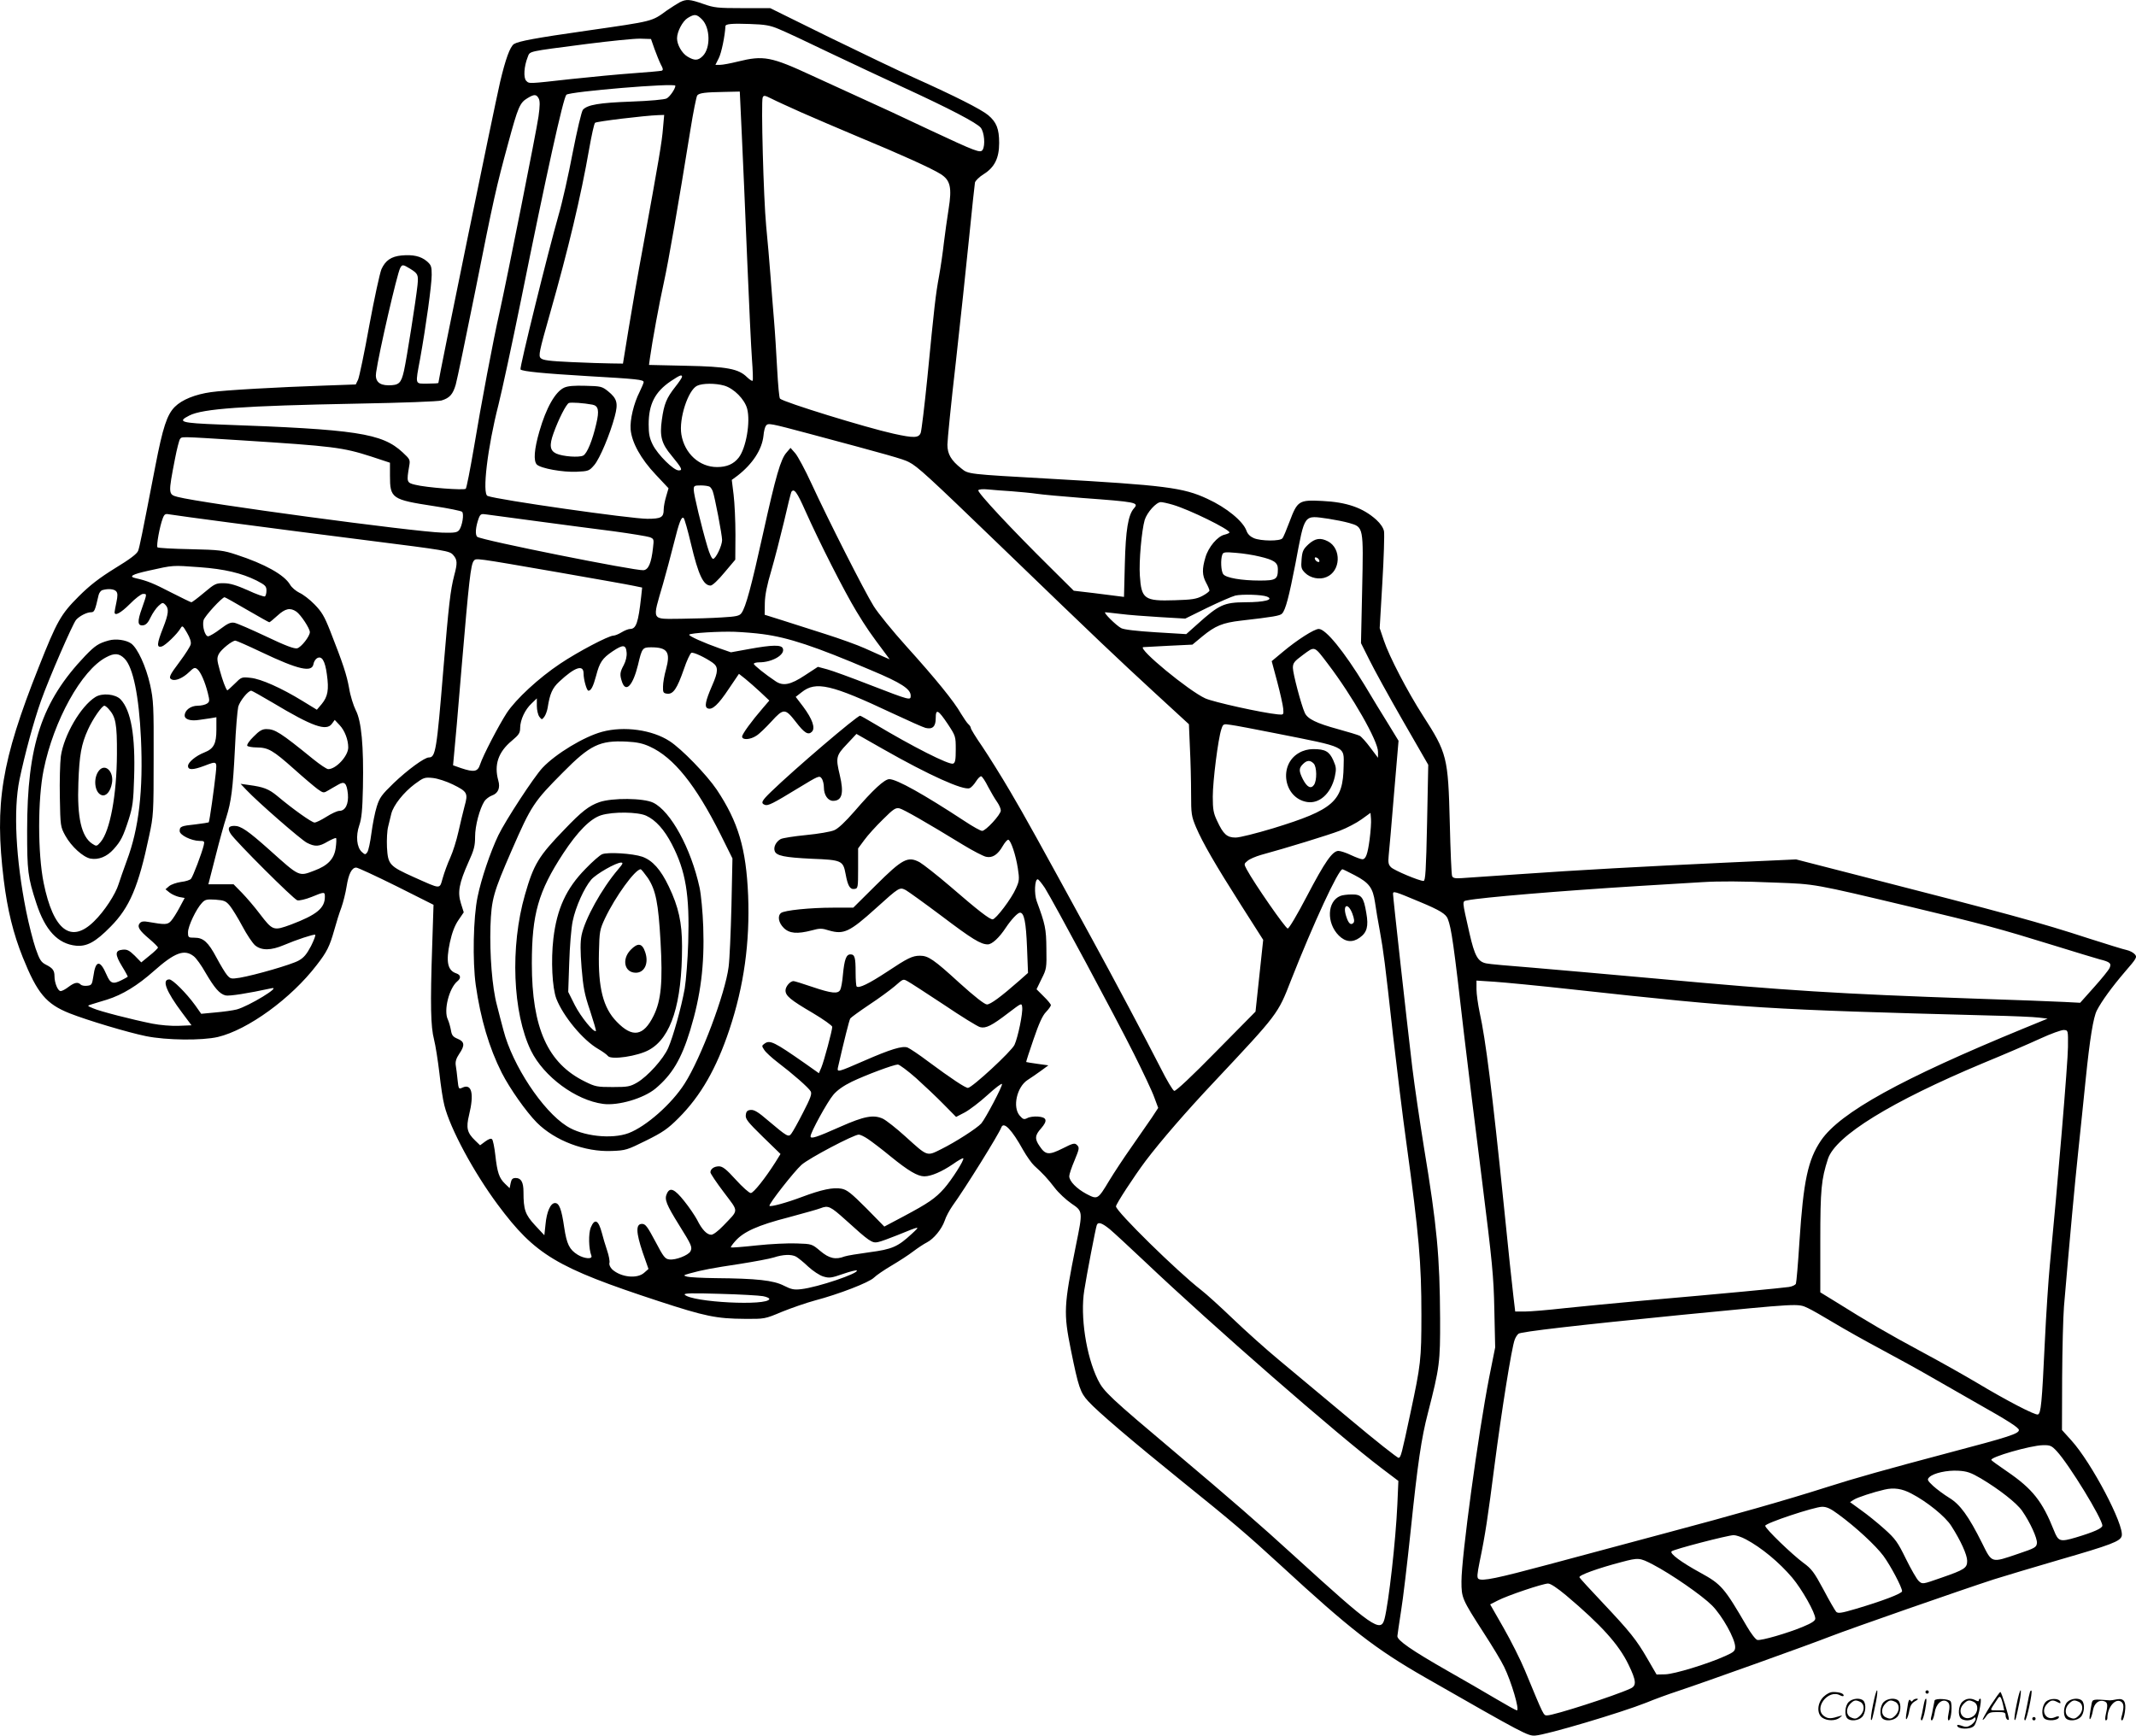 <?xml version="1.0" encoding="UTF-8"?>
<svg xmlns="http://www.w3.org/2000/svg" version="1.0" viewBox="0 0 1279.814 1040.048" preserveAspectRatio="xMidYMid meet">
  <g transform="translate(-0.343,1040.872) scale(0.1,-0.1)" fill="#000000" stroke="none">
    <path d="M4076 10395 c-16 -9 -51 -31 -77 -49 -92 -67 -76 -63 -479 -121 -309 -44 -409 -63 -437 -80 -24 -16 -51 -92 -83 -227 -38 -165 -370 -1784 -370 -1804 0 -2 -29 -4 -65 -4 -77 0 -74 -11 -44 151 35 195 69 441 69 501 0 50 -3 59 -30 82 -36 30 -82 40 -150 34 -63 -6 -97 -30 -121 -82 -10 -24 -43 -176 -73 -338 -29 -162 -60 -308 -67 -324 l-14 -29 -195 -7 c-266 -9 -591 -27 -672 -39 -94 -13 -174 -45 -217 -88 -47 -47 -72 -123 -117 -356 -81 -419 -94 -482 -103 -507 -7 -18 -49 -50 -138 -104 -95 -59 -151 -102 -218 -169 -107 -107 -130 -147 -240 -425 -224 -564 -265 -816 -209 -1275 22 -178 57 -321 114 -463 87 -216 140 -279 280 -335 106 -42 350 -115 458 -137 124 -25 335 -27 431 -5 180 43 439 231 592 431 61 78 78 113 105 209 12 44 31 105 43 136 11 31 25 87 31 125 12 76 31 114 58 114 9 0 117 -50 240 -111 l223 -112 -8 -246 c-12 -354 -9 -484 11 -561 9 -35 23 -125 32 -200 8 -74 21 -162 30 -195 35 -140 176 -401 320 -595 224 -301 351 -377 964 -578 278 -91 346 -105 515 -106 119 -1 121 -1 223 42 57 23 146 54 198 68 144 38 325 108 354 137 14 14 61 46 105 72 44 26 103 64 130 85 28 21 64 45 82 54 41 21 89 79 107 131 7 23 28 61 45 86 75 103 280 433 294 472 14 38 63 -13 131 -136 21 -37 51 -79 66 -93 51 -46 81 -78 123 -133 23 -30 68 -72 100 -94 69 -47 69 -45 27 -251 -73 -364 -75 -403 -30 -627 45 -222 56 -255 104 -307 56 -62 264 -239 561 -479 304 -245 384 -313 590 -502 420 -387 568 -502 866 -673 596 -341 617 -352 661 -349 67 4 514 137 665 197 48 20 133 51 188 69 157 52 788 278 915 328 121 47 783 278 980 342 63 20 238 72 388 116 315 91 370 112 378 144 16 65 -181 440 -302 573 l-56 62 1 313 c1 171 6 364 11 427 37 433 64 726 85 925 13 127 34 322 45 435 25 246 46 373 67 414 29 56 90 140 167 230 72 83 76 90 60 107 -9 10 -30 21 -48 25 -17 3 -119 35 -226 69 -294 96 -484 148 -1385 379 l-370 95 -415 -19 c-513 -24 -879 -44 -1250 -70 -157 -11 -308 -21 -337 -23 -40 -3 -54 0 -59 12 -4 9 -10 153 -14 321 -10 392 -16 416 -161 641 -92 143 -202 354 -234 450 l-25 74 16 273 c9 150 13 288 10 307 -4 21 -21 46 -46 69 -80 72 -177 106 -325 113 -139 7 -148 1 -195 -124 -18 -48 -37 -94 -43 -100 -13 -18 -129 -17 -171 1 -21 9 -37 24 -44 44 -20 57 -119 139 -235 192 -143 67 -254 81 -942 120 -496 28 -489 27 -532 62 -61 48 -83 86 -83 142 0 28 22 249 50 491 27 242 63 580 80 750 17 171 33 319 35 330 3 11 26 34 52 50 66 41 93 97 93 187 0 85 -16 125 -66 167 -44 36 -199 114 -439 222 -88 39 -319 150 -514 245 l-353 174 -164 0 c-150 0 -171 2 -236 25 -83 29 -102 30 -142 10z m134 -103 c49 -50 52 -171 4 -219 -28 -28 -49 -29 -92 -3 -33 20 -62 71 -62 109 0 40 33 103 64 122 41 25 53 24 86 -9z m459 -57 c35 -14 172 -78 304 -142 133 -63 330 -156 437 -205 285 -131 447 -216 470 -245 21 -27 28 -105 11 -132 -13 -21 -37 -12 -319 120 -141 67 -324 152 -407 189 -82 37 -215 98 -295 135 -246 114 -291 123 -445 85 -44 -11 -92 -20 -108 -20 l-27 0 20 40 c16 31 37 133 40 192 0 13 38 17 146 13 91 -3 121 -8 173 -30z m-744 -120 c12 -33 29 -75 38 -93 14 -25 15 -33 5 -37 -7 -2 -83 -9 -168 -15 -85 -6 -254 -22 -375 -35 -261 -29 -250 -29 -269 -10 -17 18 -13 86 9 141 15 38 -8 32 352 79 142 18 287 33 323 32 l64 -2 21 -60z m125 -220 c0 -18 -33 -66 -52 -76 -12 -7 -102 -15 -212 -19 -192 -7 -263 -19 -290 -49 -8 -9 -35 -123 -61 -256 -25 -132 -63 -301 -85 -376 -63 -220 -235 -917 -228 -924 12 -12 136 -24 403 -40 295 -17 335 -21 335 -36 0 -5 -11 -31 -24 -58 -35 -68 -59 -168 -54 -226 7 -78 61 -176 150 -270 l77 -82 -14 -48 c-8 -26 -15 -62 -15 -80 0 -46 -15 -55 -98 -55 -98 0 -899 114 -957 137 -34 12 0 293 65 546 21 84 82 366 135 627 153 758 253 1212 272 1231 19 19 653 72 653 54z m398 -292 c7 -142 21 -476 32 -743 11 -267 24 -539 29 -605 5 -66 7 -123 4 -127 -2 -5 -17 5 -33 20 -51 51 -119 64 -367 69 l-221 5 5 37 c14 102 58 341 84 457 27 122 86 461 159 914 17 107 36 200 41 207 13 15 48 19 164 21 l91 2 12 -257z m-1217 216 c8 -16 8 -43 -1 -108 -12 -86 -188 -969 -234 -1176 -37 -162 -110 -549 -154 -814 -22 -128 -43 -236 -48 -241 -11 -10 -237 7 -303 24 -51 12 -52 17 -36 111 7 39 5 42 -39 83 -124 115 -276 138 -1096 167 -234 9 -257 16 -182 54 80 41 324 58 1002 71 277 5 489 13 509 19 49 15 68 37 85 95 8 28 60 278 116 556 112 563 126 625 199 893 58 214 69 240 114 267 41 25 54 25 68 -1z m1574 -84 c72 -32 225 -97 341 -146 256 -106 439 -189 493 -223 59 -37 69 -81 48 -211 -9 -55 -21 -145 -28 -200 -6 -55 -19 -145 -29 -200 -21 -114 -28 -178 -70 -608 -17 -169 -35 -318 -40 -332 -12 -31 -41 -32 -163 -5 -163 36 -657 188 -680 210 -5 4 -12 83 -17 176 -5 93 -13 225 -19 294 -6 69 -15 188 -21 265 -6 77 -17 212 -26 300 -16 168 -31 742 -21 769 6 15 12 14 54 -7 27 -14 107 -50 178 -82z m-829 -93 c-6 -81 -25 -192 -119 -707 -31 -165 -70 -391 -88 -502 l-33 -203 -71 1 c-38 0 -146 4 -238 8 -131 6 -172 11 -184 24 -14 14 -9 39 55 264 110 387 186 704 236 992 14 79 29 148 35 154 8 8 296 43 380 46 l34 1 -7 -78z m-1516 -843 c48 -30 51 -36 45 -99 -10 -93 -65 -441 -81 -513 -17 -75 -30 -87 -93 -87 -57 0 -82 26 -74 77 17 120 126 592 144 625 12 23 16 23 59 -3z m1630 -648 c0 -5 -18 -32 -41 -61 -52 -66 -67 -102 -80 -197 -14 -98 -2 -143 58 -214 62 -76 69 -89 43 -89 -31 0 -125 94 -155 153 -20 40 -25 66 -25 123 0 121 38 195 133 259 54 36 67 41 67 26z m253 -53 c58 -17 122 -82 137 -138 21 -78 -6 -237 -51 -294 -30 -38 -71 -56 -129 -56 -106 0 -195 81 -214 195 -16 94 40 266 94 292 32 16 111 16 163 1z m512 -289 c467 -125 561 -151 594 -169 52 -26 119 -88 546 -500 610 -589 699 -672 921 -877 l211 -194 6 -142 c4 -78 7 -201 7 -273 0 -124 2 -136 30 -203 40 -93 113 -220 272 -470 l130 -204 -23 -215 -23 -215 -237 -240 c-141 -144 -241 -238 -250 -235 -8 2 -45 64 -82 138 -81 159 -288 549 -412 775 -320 586 -399 729 -488 880 -55 94 -131 215 -168 270 -38 55 -69 105 -69 112 0 6 -7 16 -15 23 -7 6 -27 35 -44 63 -40 71 -150 207 -327 403 -82 91 -170 199 -196 241 -55 88 -273 518 -373 735 -37 81 -81 162 -96 180 l-29 33 -24 -28 c-35 -39 -64 -139 -141 -487 -69 -312 -103 -440 -129 -475 -12 -17 -31 -21 -118 -26 -57 -4 -167 -7 -245 -8 -181 -1 -173 -18 -107 209 18 63 47 171 64 239 33 133 47 168 60 155 5 -5 25 -75 44 -156 44 -185 74 -248 117 -248 11 0 46 33 83 78 l65 77 1 150 c0 83 -5 190 -11 239 l-11 89 34 25 c90 70 147 156 156 240 2 26 9 53 15 60 13 17 22 15 262 -49z m-3402 -39 c548 -35 604 -42 775 -97 l112 -37 0 -77 c0 -137 10 -144 264 -183 87 -13 163 -29 168 -34 13 -13 1 -84 -17 -109 -12 -15 -26 -18 -101 -16 -170 5 -1441 176 -1586 214 -57 15 -57 18 -16 229 11 58 25 111 30 118 13 15 -10 16 371 -8z m2803 -278 c6 -4 14 -16 18 -27 12 -32 56 -262 56 -292 0 -34 -38 -113 -54 -113 -8 0 -22 32 -34 73 -36 121 -82 314 -82 341 0 24 3 26 43 26 23 0 47 -4 53 -8z m1809 -27 c50 -4 117 -10 150 -15 33 -5 155 -16 270 -25 326 -24 344 -27 313 -62 -35 -39 -50 -130 -55 -335 l-5 -196 -32 4 c-17 2 -85 11 -150 19 l-119 14 -139 138 c-233 230 -440 452 -433 464 4 6 27 8 58 5 29 -3 93 -8 142 -11z m-1236 -118 c84 -188 232 -480 306 -602 60 -99 84 -133 174 -253 l25 -34 -35 15 c-19 9 -70 31 -114 51 -44 20 -150 58 -235 85 -85 27 -202 64 -260 83 l-105 33 1 70 c1 49 13 108 39 195 20 69 54 201 76 293 21 93 41 172 44 178 16 24 34 -1 84 -114z m2202 37 c99 -29 339 -147 339 -166 0 -3 -13 -9 -29 -13 -42 -9 -97 -74 -115 -136 -21 -70 -20 -107 4 -152 11 -20 20 -41 20 -47 0 -5 -19 -20 -42 -32 -36 -19 -63 -23 -166 -26 -182 -6 -200 7 -209 148 -6 84 11 271 29 333 14 45 69 107 97 107 9 0 42 -7 72 -16z m-5641 -108 c184 -25 553 -72 820 -106 466 -59 486 -62 508 -86 26 -29 27 -49 7 -123 -23 -89 -33 -176 -65 -561 -40 -490 -47 -530 -87 -530 -26 0 -126 -73 -211 -154 -72 -70 -84 -86 -101 -140 -11 -34 -25 -106 -32 -159 -7 -54 -18 -106 -25 -115 -11 -16 -14 -15 -33 2 -30 28 -37 95 -15 159 14 41 19 90 22 228 5 248 -9 397 -43 462 -14 28 -33 88 -40 133 -15 81 -35 143 -114 344 -34 86 -50 113 -93 157 -29 30 -70 61 -91 70 -20 10 -46 31 -56 49 -35 59 -152 124 -321 179 -78 26 -101 29 -275 33 -104 2 -194 7 -198 11 -8 8 13 126 32 175 10 25 15 28 44 22 17 -3 183 -26 367 -50z m1835 9 c149 -20 354 -47 457 -60 103 -14 199 -30 214 -35 26 -10 26 -13 20 -64 -10 -91 -27 -131 -57 -134 -47 -5 -972 180 -996 200 -14 12 -10 60 9 112 10 25 15 27 47 22 20 -3 158 -21 306 -41z m4740 15 c39 -6 94 -17 122 -25 87 -25 86 -22 78 -399 l-7 -321 50 -100 c27 -55 117 -219 201 -365 l152 -264 -7 -348 c-6 -285 -10 -348 -21 -348 -26 0 -176 63 -195 82 -16 16 -18 28 -14 71 3 29 18 195 32 370 l27 317 -63 103 c-35 56 -98 159 -140 230 -124 203 -233 337 -275 337 -27 0 -129 -65 -216 -138 l-66 -55 33 -123 c18 -68 34 -140 36 -161 3 -38 3 -38 -32 -35 -94 9 -387 74 -435 96 -99 45 -406 298 -372 307 1 0 68 4 149 8 l146 7 59 49 c78 64 121 82 233 95 192 22 233 29 245 42 21 21 42 103 80 298 58 307 47 291 200 270z m-415 -226 c86 -20 110 -36 110 -75 0 -62 -11 -69 -109 -69 -108 0 -202 16 -218 38 -14 17 -17 89 -6 117 5 15 16 17 82 11 42 -3 105 -13 141 -22z m-4200 -95 c223 -39 427 -75 453 -81 l48 -10 -6 -56 c-17 -154 -30 -192 -66 -192 -10 0 -33 -9 -51 -20 -18 -11 -40 -20 -49 -20 -29 0 -213 -97 -319 -168 -129 -86 -265 -212 -320 -295 -48 -74 -143 -256 -160 -309 -14 -44 -36 -48 -114 -22 l-48 17 6 65 c4 35 25 275 46 531 43 507 54 607 72 629 15 17 -6 20 508 -69z m-2150 31 c149 -11 250 -35 341 -80 52 -27 59 -34 59 -60 0 -16 -4 -31 -9 -35 -6 -3 -52 13 -103 37 -68 30 -107 42 -143 42 -47 1 -55 -3 -118 -56 -38 -32 -72 -58 -77 -58 -4 0 -59 27 -122 59 -106 55 -144 70 -211 85 -45 10 -23 23 76 45 153 34 140 33 307 21z m-500 -145 c9 -11 9 -26 1 -65 -6 -28 -11 -55 -11 -60 0 -25 38 -4 92 50 32 33 68 60 78 60 25 0 25 3 -6 -86 -29 -80 -27 -107 8 -102 16 2 30 17 44 48 12 25 33 55 47 68 23 21 26 22 41 7 23 -23 20 -54 -14 -140 -37 -94 -39 -119 -7 -110 22 7 93 75 113 110 10 17 13 15 38 -28 18 -31 26 -55 22 -70 -3 -12 -32 -58 -65 -102 -64 -85 -70 -99 -46 -109 23 -8 66 11 102 46 28 27 34 29 49 17 20 -17 46 -76 63 -144 11 -44 11 -51 -5 -62 -10 -7 -35 -13 -56 -13 -42 0 -78 -27 -78 -59 0 -23 36 -34 86 -26 19 3 50 7 69 10 l35 6 0 -74 c0 -85 -16 -115 -72 -137 -51 -20 -98 -59 -98 -81 0 -25 29 -25 98 1 76 29 76 30 68 -47 -9 -85 -37 -287 -42 -292 -1 -1 -37 -7 -79 -12 -87 -9 -95 -13 -95 -40 0 -24 69 -58 118 -59 30 0 32 -2 26 -27 -11 -46 -64 -186 -76 -200 -5 -7 -32 -16 -60 -19 -27 -4 -59 -15 -71 -25 l-22 -19 25 -20 c14 -11 40 -22 57 -26 l33 -6 -31 -58 c-17 -32 -40 -68 -51 -80 -21 -23 -35 -23 -139 -5 -25 5 -39 2 -48 -8 -17 -21 -4 -43 58 -95 28 -24 51 -47 51 -51 0 -4 -22 -26 -50 -48 l-50 -41 -39 40 c-33 32 -46 39 -73 36 -46 -4 -47 -28 -3 -100 20 -32 35 -61 34 -62 -2 -2 -18 -11 -36 -20 -53 -27 -68 -21 -91 32 -39 91 -66 88 -79 -9 -8 -50 -10 -54 -37 -57 -16 -2 -33 1 -39 7 -17 17 -37 13 -73 -14 -18 -14 -39 -25 -47 -25 -17 0 -37 49 -37 89 0 35 -11 49 -51 69 -29 15 -38 28 -62 97 -15 44 -41 145 -57 225 -62 311 -77 604 -40 786 32 153 85 349 129 473 49 138 189 459 210 485 20 23 64 46 90 46 20 0 24 10 45 102 3 14 14 29 24 31 36 10 70 6 82 -8z m6894 -31 c46 -18 -13 -34 -129 -34 -128 -1 -157 -14 -289 -133 l-65 -58 -182 11 c-113 7 -192 16 -208 25 -30 16 -110 95 -95 95 5 0 46 -5 91 -10 45 -6 151 -14 235 -19 l153 -9 130 64 c72 35 148 68 170 74 40 9 159 6 189 -6z m-6111 -79 c71 -41 131 -75 134 -75 3 0 25 18 49 40 47 43 76 49 113 24 27 -19 81 -101 81 -123 0 -25 -52 -91 -76 -97 -17 -4 -71 16 -186 71 -89 42 -174 79 -190 82 -22 4 -39 -3 -84 -37 -31 -24 -64 -43 -73 -44 -19 -1 -37 60 -28 96 6 24 111 138 126 138 4 0 64 -34 134 -75z m3090 -146 c153 -20 314 -73 649 -216 182 -76 238 -113 238 -153 0 -29 -2 -29 -245 65 -110 43 -225 85 -255 93 l-56 15 -78 -51 c-86 -57 -131 -66 -176 -35 -59 39 -130 96 -130 104 0 5 15 9 33 9 78 0 156 46 141 83 -8 23 -63 22 -201 -3 l-110 -20 -69 24 c-91 32 -188 75 -181 82 10 10 181 20 272 17 50 -2 125 -8 168 -14z m-3003 -108 c223 -106 304 -124 312 -70 2 12 11 27 20 33 29 18 49 -13 60 -96 13 -92 6 -133 -31 -178 l-29 -34 -85 52 c-127 78 -250 133 -312 139 -54 6 -55 5 -96 -36 -23 -23 -43 -40 -44 -39 -11 14 -27 57 -44 118 -18 65 -19 75 -6 101 15 27 79 79 99 79 6 0 76 -31 156 -69z m2188 -3 c2 -22 -5 -51 -17 -74 -24 -44 -25 -59 -10 -103 23 -65 65 -19 95 103 24 102 27 106 79 106 98 0 117 -29 89 -132 -10 -34 -18 -81 -18 -103 -1 -36 2 -40 25 -43 36 -4 59 29 100 147 17 51 38 95 45 98 13 5 81 -27 127 -59 35 -25 35 -52 -3 -138 -40 -92 -47 -128 -26 -136 27 -11 63 22 126 117 l61 90 38 -30 c21 -17 62 -53 91 -80 l53 -50 -37 -43 c-70 -81 -126 -158 -126 -173 0 -22 49 -19 85 5 17 10 57 49 91 86 72 79 82 79 145 -2 52 -68 75 -82 97 -60 22 22 3 76 -52 150 l-45 59 36 28 c85 68 178 46 543 -126 96 -45 186 -85 199 -88 42 -10 61 8 61 58 0 59 14 52 73 -36 46 -70 47 -73 47 -150 0 -64 -3 -81 -16 -86 -24 -9 -243 102 -470 238 -45 27 -84 49 -87 49 -19 0 -397 -323 -534 -456 -56 -54 -63 -68 -37 -78 19 -7 46 6 203 102 117 71 124 75 137 57 8 -10 14 -35 14 -55 0 -45 24 -80 55 -80 54 0 66 46 40 155 -25 104 -22 117 43 185 l57 61 160 -91 c274 -156 481 -249 518 -234 9 3 26 21 38 40 12 19 26 33 32 31 6 -2 25 -30 41 -63 17 -32 41 -73 54 -91 12 -17 22 -40 22 -51 0 -24 -90 -122 -112 -122 -9 0 -56 26 -104 58 -247 162 -408 252 -452 252 -29 0 -98 -64 -209 -193 -55 -63 -97 -103 -121 -113 -20 -9 -96 -22 -169 -29 -72 -7 -141 -18 -152 -24 -27 -15 -44 -47 -36 -71 9 -29 57 -39 222 -47 180 -7 188 -11 203 -91 13 -71 26 -94 53 -90 21 3 22 7 22 123 l0 120 37 50 c20 28 70 83 111 123 64 64 77 72 100 67 26 -7 156 -81 380 -218 59 -36 121 -68 138 -72 38 -9 71 12 101 65 13 22 27 38 33 37 16 -5 45 -93 57 -171 10 -65 9 -76 -11 -120 -26 -61 -121 -186 -140 -186 -19 0 -87 53 -256 199 -77 66 -159 130 -181 143 -71 38 -103 21 -263 -138 l-135 -134 -120 0 c-140 0 -294 -16 -313 -32 -22 -18 -15 -58 16 -89 34 -34 81 -38 169 -15 47 13 60 13 104 -1 87 -25 123 -8 278 132 143 129 143 129 181 110 17 -10 113 -79 213 -154 185 -140 236 -171 278 -171 25 0 68 39 108 100 32 48 71 90 85 90 25 0 36 -58 42 -207 l6 -154 -53 -47 c-109 -96 -172 -142 -193 -142 -14 0 -73 46 -166 130 -153 140 -186 162 -235 162 -46 0 -74 -14 -199 -97 -108 -71 -168 -100 -181 -87 -3 3 -6 40 -6 83 0 91 -5 109 -31 109 -25 0 -36 -29 -45 -121 -3 -41 -11 -82 -16 -91 -13 -26 -52 -22 -167 17 -56 19 -107 35 -113 35 -20 0 -48 -32 -48 -56 0 -32 28 -56 163 -135 64 -38 117 -76 117 -83 0 -22 -49 -204 -65 -243 l-15 -35 -82 58 c-186 130 -212 143 -244 119 -17 -12 -17 -14 -1 -38 9 -14 45 -47 79 -73 92 -70 187 -153 199 -175 8 -15 -1 -40 -46 -127 -30 -59 -62 -116 -70 -126 -17 -23 -24 -19 -139 78 -60 52 -84 66 -105 64 -20 -2 -27 -9 -29 -31 -3 -23 12 -42 102 -130 l106 -103 -31 -50 c-61 -96 -131 -184 -147 -184 -10 0 -50 36 -90 80 -57 63 -79 80 -101 80 -29 0 -51 -16 -51 -36 0 -7 36 -61 80 -119 92 -123 92 -101 -4 -202 -30 -31 -59 -53 -71 -53 -26 0 -56 31 -85 90 -13 24 -47 75 -77 112 -58 73 -86 85 -104 44 -16 -34 -3 -65 74 -189 75 -120 80 -132 67 -157 -13 -23 -88 -53 -126 -48 -26 3 -35 15 -84 108 -48 90 -59 105 -80 105 -38 0 -36 -51 4 -170 l35 -100 -25 -22 c-42 -39 -140 -28 -192 19 -13 13 -20 29 -17 39 3 9 -3 43 -14 75 -11 33 -25 79 -31 104 -21 79 -43 90 -67 33 -14 -36 -13 -126 4 -169 8 -22 -43 -18 -82 6 -50 31 -66 64 -81 164 -16 110 -30 146 -55 146 -27 0 -50 -52 -57 -128 l-7 -65 -56 60 c-59 64 -69 93 -69 200 0 57 -14 83 -46 83 -19 0 -26 -6 -31 -31 l-6 -30 -28 27 c-35 34 -46 66 -58 173 -5 45 -14 88 -19 93 -7 7 -20 2 -41 -13 l-31 -23 -29 28 c-49 47 -56 76 -37 154 31 127 16 189 -39 164 -23 -11 -24 -10 -30 46 -3 31 -8 71 -11 88 -3 22 3 41 21 68 35 51 32 73 -9 90 -29 12 -36 21 -41 53 -4 21 -12 49 -18 62 -27 54 7 189 57 230 23 19 20 38 -6 47 -53 17 -64 70 -39 186 13 59 29 101 51 133 l32 47 -17 54 c-21 67 -11 120 45 246 34 74 40 99 40 153 0 66 27 167 56 213 9 13 29 28 45 34 37 13 51 45 38 90 -26 93 -1 170 81 238 43 36 50 47 50 78 1 48 29 109 69 146 l31 30 0 -45 c0 -25 7 -54 15 -65 15 -19 15 -19 30 0 8 11 17 36 20 55 13 83 28 117 69 155 94 88 146 105 146 49 0 -37 19 -103 29 -103 16 0 29 26 46 89 21 81 37 105 99 147 63 42 80 41 84 -8z m4203 -69 c146 -192 299 -460 299 -525 l0 -36 -46 61 c-25 34 -54 66 -64 71 -10 5 -69 23 -131 40 -128 35 -182 61 -198 98 -21 46 -71 235 -71 269 0 29 8 39 61 78 72 53 65 56 150 -56z m-6325 -230 c240 -144 324 -174 357 -126 l16 22 30 -32 c30 -32 51 -87 51 -133 0 -51 -73 -130 -120 -130 -9 0 -49 27 -90 60 -198 161 -229 180 -281 180 -24 0 -42 -10 -76 -45 -25 -24 -42 -49 -38 -55 3 -5 30 -10 58 -10 68 -1 95 -16 223 -130 58 -52 122 -106 141 -120 34 -24 36 -24 64 -7 16 9 42 25 59 34 38 23 51 10 58 -56 5 -60 -15 -101 -51 -101 -13 0 -47 -16 -77 -35 -30 -19 -62 -35 -72 -35 -16 0 -128 79 -223 159 -51 42 -81 54 -170 66 l-50 7 35 -37 c70 -74 326 -297 362 -316 49 -25 73 -24 125 7 25 14 47 23 50 21 3 -3 2 -30 -2 -59 -9 -66 -47 -106 -128 -136 -94 -36 -87 -39 -270 125 -128 114 -170 143 -209 143 -36 0 -43 -15 -22 -48 31 -47 377 -392 399 -398 12 -3 50 6 85 20 78 32 80 32 80 1 0 -68 -49 -108 -202 -166 -106 -39 -110 -38 -188 64 -30 40 -78 96 -106 125 l-51 52 -76 0 -75 0 43 168 c23 92 52 196 64 232 30 95 40 171 52 410 5 118 15 233 20 254 10 35 59 96 78 96 4 0 61 -32 127 -71z m6009 -184 c434 -86 411 -75 409 -197 -3 -211 -60 -261 -421 -372 -103 -31 -202 -56 -226 -56 -52 0 -74 20 -111 100 -22 46 -26 69 -26 145 0 94 32 346 51 403 11 34 12 34 58 27 25 -3 145 -26 266 -50z m-4928 -307 c87 -43 92 -52 70 -130 -9 -35 -26 -104 -37 -154 -11 -50 -33 -120 -49 -155 -16 -35 -36 -90 -45 -122 -20 -68 -7 -68 -171 5 -149 67 -157 76 -163 180 -2 46 1 101 7 123 5 22 14 57 19 78 13 51 74 128 141 178 53 39 59 41 108 36 29 -3 81 -20 120 -39z m5493 -327 c-12 -91 -23 -121 -44 -121 -8 0 -38 11 -68 25 -29 14 -63 25 -75 25 -36 0 -81 -65 -189 -271 -58 -111 -107 -194 -115 -194 -13 0 -201 271 -245 353 -18 34 -18 34 5 53 13 11 49 26 80 35 154 42 404 119 472 145 42 16 101 47 130 68 l54 39 3 -36 c2 -19 -2 -74 -8 -121z m-89 -217 c86 -45 108 -75 121 -162 5 -37 18 -114 29 -172 23 -129 29 -175 79 -625 23 -198 58 -488 80 -645 76 -554 90 -718 90 -1030 0 -269 -4 -299 -65 -585 -54 -253 -58 -268 -71 -272 -6 -2 -139 103 -295 234 -157 131 -347 290 -423 353 -76 63 -200 174 -275 246 -75 72 -161 150 -191 173 -142 110 -510 471 -510 501 0 14 109 181 178 273 91 120 244 297 412 475 381 406 380 404 458 605 135 343 285 667 309 667 3 0 36 -16 74 -36z m-1857 -76 c53 -85 424 -775 533 -993 55 -110 111 -228 123 -263 l23 -62 -38 -58 c-21 -31 -76 -110 -122 -176 -46 -65 -105 -155 -133 -201 -69 -115 -70 -115 -136 -81 -60 32 -104 77 -104 107 0 11 14 53 32 95 28 68 30 76 15 91 -14 14 -22 13 -87 -20 -82 -41 -102 -39 -137 13 -31 44 -29 66 8 107 41 47 35 67 -18 71 -23 2 -52 -2 -64 -9 -20 -10 -26 -8 -46 15 -44 51 -17 171 47 213 19 12 55 37 80 55 l45 33 -65 9 c-36 5 -66 10 -68 11 -1 1 18 62 44 136 32 94 54 143 75 164 16 17 29 35 29 41 0 5 -19 29 -43 52 l-43 43 30 62 c30 59 31 66 29 182 -1 120 -7 145 -58 284 -16 45 -12 131 6 131 5 0 24 -24 43 -52z m4381 32 c236 -9 218 -5 810 -146 423 -101 530 -130 850 -229 132 -41 258 -79 280 -85 61 -15 71 -24 58 -52 -6 -13 -48 -65 -93 -115 l-83 -93 -96 5 c-53 3 -294 12 -536 20 -824 29 -1116 47 -1910 120 -264 24 -595 53 -735 65 -140 11 -267 22 -281 26 -51 10 -70 45 -101 181 -46 204 -45 190 -12 197 84 17 546 56 1029 86 182 11 353 21 380 23 97 6 232 6 440 -3z m-2133 -116 c118 -49 155 -72 166 -101 22 -57 35 -146 97 -688 20 -170 68 -562 107 -870 63 -503 71 -583 75 -785 l5 -225 -36 -180 c-66 -339 -166 -1075 -166 -1222 0 -99 3 -106 133 -308 50 -77 106 -169 123 -205 43 -88 94 -260 76 -260 -5 0 -61 31 -125 69 -65 39 -194 113 -287 166 -221 126 -305 185 -304 210 1 11 11 79 22 150 12 72 37 285 57 475 43 415 65 562 104 712 70 273 74 302 73 566 -2 371 -18 551 -97 1027 -24 149 -56 365 -70 480 -34 288 -115 1016 -115 1037 0 19 7 17 162 -48z m-7131 -23 c15 -19 49 -74 75 -123 26 -49 60 -100 76 -114 39 -32 95 -31 173 2 75 32 176 65 187 62 4 -2 -7 -32 -25 -68 -26 -49 -43 -70 -74 -87 -42 -24 -261 -87 -353 -103 -52 -8 -56 -7 -76 16 -12 14 -40 61 -63 104 -50 94 -79 120 -132 120 -37 0 -39 1 -39 33 0 36 49 139 83 175 19 21 29 23 81 20 53 -4 63 -8 87 -37z m-217 -302 c15 -11 47 -56 71 -99 54 -92 84 -127 120 -136 22 -5 133 12 275 43 64 14 -135 -107 -208 -127 -23 -6 -81 -14 -128 -18 l-85 -8 -36 51 c-53 73 -135 155 -155 155 -47 0 -19 -72 77 -200 l56 -75 -76 -3 c-44 -2 -113 4 -159 13 -124 25 -315 74 -355 92 -36 15 -36 15 -11 23 14 4 57 18 95 29 92 29 182 84 280 171 125 111 183 133 239 89z m4279 -151 c12 -6 109 -69 215 -139 105 -71 204 -132 218 -135 34 -9 70 9 169 85 79 60 80 61 83 35 5 -34 -25 -180 -46 -226 -18 -39 -255 -258 -279 -258 -16 0 -99 55 -238 158 -54 41 -110 78 -124 84 -31 11 -101 -10 -261 -80 -156 -68 -162 -70 -156 -40 37 162 68 285 74 294 4 6 55 43 113 82 58 38 127 89 153 111 53 46 50 45 79 29z m3982 -48 c1031 -113 1167 -121 2493 -156 140 -3 276 -9 304 -13 l50 -6 -144 -59 c-732 -301 -1098 -503 -1213 -670 -79 -116 -106 -242 -130 -608 -8 -130 -18 -243 -21 -251 -3 -8 -22 -17 -42 -20 -39 -6 -383 -39 -877 -82 -159 -14 -370 -35 -467 -45 -97 -11 -204 -20 -236 -20 l-60 0 -11 93 c-6 50 -32 290 -56 532 -71 696 -110 1005 -146 1167 -10 48 -19 111 -19 139 l0 52 108 -7 c59 -4 269 -24 467 -46z m2969 -345 c0 -86 -63 -836 -109 -1310 -8 -83 -22 -291 -30 -463 -17 -363 -23 -422 -41 -429 -16 -6 -189 84 -364 189 -69 41 -219 126 -335 188 -199 107 -319 177 -517 301 l-88 54 0 305 c0 314 6 371 46 495 46 138 379 343 931 574 122 50 275 116 340 146 65 30 129 53 143 52 25 -2 25 -2 24 -102z m-6901 -187 c50 -45 125 -116 165 -157 l74 -75 52 27 c28 15 90 62 136 104 46 42 85 72 87 66 4 -12 -99 -207 -124 -236 -26 -29 -155 -112 -240 -154 -88 -44 -80 -46 -215 76 -54 49 -114 96 -134 106 -56 26 -112 16 -256 -48 -144 -64 -178 -75 -178 -57 0 23 101 207 136 248 23 28 62 55 111 79 86 41 249 102 276 103 9 0 59 -37 110 -82z m-288 -365 c22 -15 83 -61 135 -104 107 -87 162 -119 202 -119 40 0 105 28 171 73 31 22 59 38 62 35 8 -8 -69 -129 -114 -180 -54 -61 -96 -89 -242 -167 l-117 -62 -108 110 c-91 91 -116 111 -149 117 -50 9 -118 -5 -238 -50 -93 -35 -186 -60 -193 -53 -8 8 149 208 192 246 45 40 313 181 343 181 9 0 34 -12 56 -27z m-134 -485 c140 -127 158 -140 193 -132 16 3 68 22 115 41 143 58 141 58 87 8 -83 -77 -117 -92 -254 -110 -67 -9 -134 -20 -148 -25 -54 -21 -93 -12 -146 33 -50 42 -50 42 -142 45 -50 2 -158 -3 -240 -12 -82 -9 -151 -14 -153 -12 -3 2 9 19 26 38 49 56 135 95 318 142 92 25 179 49 193 55 46 18 59 12 151 -71z m1582 -55 c25 -21 119 -108 209 -193 407 -386 1153 -1037 1422 -1241 l98 -74 -6 -140 c-10 -220 -52 -590 -77 -687 -22 -85 -72 -50 -536 373 -210 192 -392 350 -716 623 -394 332 -431 366 -466 438 -70 143 -106 380 -81 535 14 91 68 372 75 391 8 21 31 13 78 -25z m-1880 -164 c12 -7 45 -33 73 -60 28 -26 69 -53 90 -59 36 -11 49 -9 118 15 43 15 80 24 83 21 16 -16 -234 -101 -333 -112 -42 -5 -59 -2 -104 21 -63 32 -163 43 -410 45 -80 1 -156 5 -170 9 -24 7 -23 8 15 19 75 21 140 33 300 57 88 14 180 31 205 39 55 18 104 20 133 5z m-198 -237 c22 -4 39 -12 38 -17 -8 -43 -464 -20 -507 26 -8 9 45 10 209 5 121 -3 238 -10 260 -14z m6260 -71 c22 -10 92 -50 155 -88 63 -38 193 -111 287 -161 95 -51 228 -124 295 -163 68 -39 195 -112 283 -162 176 -99 245 -143 245 -157 0 -22 -58 -41 -415 -135 -384 -102 -566 -153 -735 -207 -241 -77 -561 -168 -975 -278 -209 -56 -519 -139 -690 -185 -313 -84 -400 -102 -423 -87 -10 7 -8 28 7 103 34 163 49 265 90 584 41 316 102 701 120 746 5 14 15 30 23 36 14 12 351 51 978 113 709 69 695 69 755 41z m1492 -858 c74 -80 273 -405 273 -446 0 -16 -52 -39 -159 -71 -95 -28 -105 -24 -131 42 -69 174 -128 249 -280 353 -50 34 -93 65 -95 69 -11 17 236 88 309 89 44 1 52 -3 83 -36z m-455 -163 c111 -66 215 -148 247 -194 49 -70 92 -166 89 -194 -3 -25 -12 -30 -113 -64 -162 -55 -155 -58 -216 65 -81 162 -131 231 -197 271 -31 19 -74 51 -96 71 -35 33 -37 38 -23 52 25 25 107 43 174 39 52 -3 75 -11 135 -46z m-416 -91 c93 -48 204 -138 239 -194 56 -87 95 -173 95 -209 0 -43 -15 -53 -157 -102 -111 -39 -111 -39 -133 -19 -12 11 -46 70 -77 133 -49 100 -63 120 -129 179 -40 36 -103 87 -140 113 l-66 48 24 15 c20 13 117 45 183 60 56 13 105 6 161 -24z m-438 -124 c104 -76 223 -186 270 -249 44 -60 112 -189 112 -212 0 -14 -122 -60 -278 -106 -88 -26 -106 -28 -117 -17 -7 8 -42 68 -76 133 -56 104 -71 124 -119 159 -69 51 -230 206 -230 223 0 16 293 113 341 114 28 0 51 -11 97 -45z m-554 -150 c94 -50 200 -138 278 -230 58 -69 138 -210 138 -245 0 -13 -21 -27 -74 -49 -91 -38 -249 -84 -273 -79 -10 2 -38 38 -64 83 -134 230 -152 251 -276 319 -117 64 -187 116 -174 129 12 12 335 96 372 97 14 0 47 -11 73 -25z m-557 -151 c111 -58 294 -185 354 -245 61 -61 139 -200 139 -249 0 -24 -8 -31 -59 -54 -109 -49 -304 -108 -359 -110 l-53 -1 -54 93 c-67 116 -105 163 -269 337 -73 77 -135 145 -139 152 -8 12 111 55 253 92 101 27 108 26 187 -15z m-521 -184 c211 -178 316 -294 375 -416 47 -97 49 -126 12 -143 -95 -44 -459 -161 -499 -161 -23 0 -18 -10 -134 270 -26 63 -84 178 -128 255 l-80 140 45 23 c57 30 271 102 302 102 15 0 54 -26 107 -70z M3384 8086 c-53 -24 -108 -120 -149 -263 -31 -107 -36 -176 -15 -198 24 -23 155 -47 239 -43 70 3 75 5 105 40 33 38 95 186 123 292 21 79 14 106 -40 150 -36 29 -44 31 -135 33 -68 2 -106 -1 -128 -11z m169 -102 c36 -7 42 -35 23 -115 -23 -100 -55 -178 -78 -190 -25 -13 -122 -6 -162 12 -38 18 -42 50 -16 122 30 84 76 174 92 181 13 5 88 0 141 -10z M7843 7147 c-31 -29 -37 -41 -41 -90 -4 -49 -2 -58 21 -81 31 -31 87 -43 128 -25 86 35 91 171 9 214 -45 23 -76 19 -117 -18z m65 -96 c3 -8 -1 -12 -9 -9 -7 2 -15 10 -17 17 -3 8 1 12 9 9 7 -2 15 -10 17 -17z M655 6571 c-61 -17 -81 -30 -141 -92 -261 -274 -348 -535 -348 -1049 0 -240 4 -277 55 -433 53 -163 129 -244 238 -255 65 -6 117 22 207 114 114 115 167 239 231 544 26 121 27 135 27 465 1 314 -1 348 -21 440 -25 111 -75 220 -114 248 -30 21 -91 30 -134 18z m95 -109 c51 -52 86 -223 98 -478 14 -311 -12 -539 -85 -733 -19 -52 -41 -115 -49 -140 -18 -60 -86 -164 -147 -223 -138 -136 -244 -55 -302 230 -36 178 -36 501 0 678 60 295 227 597 374 674 50 27 78 25 111 -8z M575 6232 c-88 -55 -189 -229 -207 -355 -5 -40 -8 -151 -6 -247 3 -172 4 -176 33 -229 36 -65 106 -128 150 -137 48 -9 99 11 139 56 44 49 57 75 91 180 23 73 28 107 32 250 8 249 -18 401 -81 468 -31 32 -110 40 -151 14z m78 -70 c44 -48 52 -89 51 -272 -1 -243 -41 -461 -98 -527 -23 -26 -24 -27 -50 -10 -65 43 -91 157 -83 365 6 166 17 230 58 320 28 62 83 142 98 142 4 0 15 -8 24 -18z M598 5793 c-38 -44 -29 -135 15 -149 26 -8 52 21 61 71 13 68 -38 121 -76 78z M3612 6024 c-109 -29 -279 -132 -358 -216 -51 -54 -222 -316 -265 -405 -48 -101 -102 -260 -124 -368 -26 -124 -31 -385 -11 -529 29 -202 80 -376 156 -526 48 -94 145 -232 210 -298 108 -108 288 -177 449 -170 83 3 92 6 205 62 101 50 131 71 195 135 133 133 227 297 305 531 87 261 123 522 112 803 -12 282 -59 440 -188 634 -61 90 -211 245 -283 291 -104 68 -273 91 -403 56z m285 -89 c143 -65 275 -230 423 -525 l72 -145 -6 -285 c-4 -157 -11 -321 -17 -365 -20 -159 -166 -548 -264 -700 -77 -121 -230 -256 -335 -296 -101 -38 -277 -19 -371 42 -145 92 -325 365 -379 574 -11 41 -29 109 -39 150 -29 107 -44 304 -39 473 6 164 17 202 128 457 117 268 132 290 307 466 162 164 220 192 381 184 62 -3 98 -11 139 -30z M3594 5602 c-62 -22 -105 -55 -209 -164 -154 -159 -184 -208 -236 -390 -90 -312 -74 -709 36 -935 77 -156 268 -297 432 -319 91 -12 243 33 314 92 99 83 155 176 208 350 63 207 86 390 78 619 -3 88 -13 194 -22 235 -51 235 -173 458 -278 509 -58 28 -245 30 -323 3z m281 -81 c57 -26 109 -84 154 -171 83 -160 107 -303 98 -589 -3 -102 -13 -226 -21 -276 -21 -116 -69 -287 -99 -356 -29 -66 -123 -170 -186 -207 -42 -24 -55 -27 -146 -27 -93 0 -105 2 -167 33 -223 109 -318 321 -318 707 0 297 39 432 188 660 87 132 163 209 228 229 72 22 219 20 269 -3z M3611 5290 c-14 -6 -59 -45 -100 -88 -115 -117 -171 -239 -192 -418 -15 -130 -7 -294 18 -360 41 -105 159 -248 251 -301 26 -15 52 -34 58 -42 19 -25 180 -1 247 37 132 73 197 277 197 620 0 142 -21 237 -79 358 -49 103 -98 157 -159 179 -58 20 -208 29 -241 15z m95 -92 c-97 -114 -198 -296 -218 -393 -8 -41 -8 -93 0 -195 10 -119 17 -158 51 -258 21 -64 37 -119 35 -121 -12 -12 -90 84 -126 154 l-40 80 6 175 c3 96 12 209 21 250 17 84 69 199 111 248 31 35 147 101 178 102 15 0 12 -7 -18 -42z m179 -50 c48 -73 63 -151 76 -379 14 -245 4 -354 -41 -446 -61 -124 -127 -135 -222 -36 -81 83 -111 204 -106 414 3 128 5 137 36 204 62 131 181 295 214 295 4 0 23 -24 43 -52z M3782 4717 c-55 -57 -37 -137 31 -137 53 0 79 58 56 124 -18 54 -44 57 -87 13z M7786 5897 c-124 -71 -91 -271 49 -294 74 -12 143 51 166 151 10 47 9 58 -9 99 -24 53 -48 67 -120 67 -30 0 -61 -8 -86 -23z m88 -63 c20 -19 21 -103 2 -129 -18 -25 -41 -14 -66 34 -25 50 -25 66 0 91 24 24 43 25 64 4z M8034 5040 c-79 -32 -84 -162 -9 -237 39 -39 82 -44 125 -13 44 31 54 68 40 147 -16 97 -29 113 -88 112 -26 0 -57 -4 -68 -9z m72 -105 c12 -33 14 -49 6 -57 -15 -15 -29 -3 -42 38 -24 71 9 88 36 19z M11226 194 c-10 -47 -15 -88 -12 -91 5 -6 9 7 30 110 7 37 10 67 6 67 -4 0 -15 -39 -24 -86z M11540 270 c0 -5 5 -10 10 -10 6 0 10 5 10 10 0 6 -4 10 -10 10 -5 0 -10 -4 -10 -10z M12086 194 c-10 -47 -15 -88 -12 -91 5 -6 9 7 30 110 7 37 10 67 6 67 -4 0 -15 -39 -24 -86z M12166 269 c-3 -8 -10 -41 -16 -74 -6 -33 -14 -68 -16 -77 -3 -10 -1 -18 3 -18 10 0 46 171 38 178 -2 3 -7 -1 -9 -9z M10929 241 c-38 -38 -41 -101 -7 -125 29 -20 79 -20 104 0 18 14 18 15 1 10 -53 -17 -69 -17 -92 -2 -69 45 21 166 94 126 12 -6 21 -7 21 -1 0 12 -25 21 -62 21 -19 0 -39 -10 -59 -29z M11930 189 c-28 -45 -49 -83 -47 -85 2 -3 12 7 21 21 14 21 24 25 66 25 43 0 50 -3 50 -19 0 -11 5 -23 10 -26 6 -3 10 -3 10 1 0 20 -44 164 -51 164 -4 0 -30 -37 -59 -81z m75 4 l7 -33 -42 0 c-42 0 -42 0 -28 23 8 12 21 32 29 44 15 25 22 18 34 -34z M11080 210 c-22 -22 -27 -79 -8 -98 19 -19 66 -14 88 8 22 22 27 79 8 98 -19 19 -66 14 -88 -8z m71 0 c25 -14 25 -54 -1 -80 -23 -23 -33 -24 -61 -10 -25 14 -25 54 1 80 23 23 33 24 61 10z M11290 210 c-22 -22 -27 -79 -8 -98 19 -19 66 -14 88 8 22 22 27 79 8 98 -19 19 -66 14 -88 -8z m71 0 c25 -14 25 -54 -1 -80 -23 -23 -33 -24 -61 -10 -25 14 -25 54 1 80 23 23 33 24 61 10z M11436 204 c-3 -16 -8 -47 -11 -69 -8 -51 10 -26 19 27 5 27 15 42 34 53 18 10 22 14 10 15 -9 0 -20 -5 -24 -11 -5 -8 -9 -8 -14 1 -5 8 -10 3 -14 -16z M11537 223 c-2 -4 -7 -26 -11 -48 -4 -22 -9 -48 -12 -57 -3 -10 -1 -18 4 -18 4 0 14 28 20 62 11 58 10 81 -1 61z M11595 220 c-1 -3 -5 -23 -9 -45 -4 -22 -9 -48 -12 -57 -3 -10 -1 -18 4 -18 5 0 13 20 17 45 7 53 44 87 74 68 17 -11 19 -28 8 -80 -4 -18 -3 -33 2 -33 16 0 24 99 11 115 -12 14 -87 18 -95 5z M11760 210 c-22 -22 -27 -79 -8 -98 7 -7 24 -12 38 -12 14 0 31 5 38 12 9 9 12 8 12 -5 0 -9 -12 -24 -26 -34 -21 -13 -32 -15 -55 -6 -16 6 -29 8 -29 3 0 -24 81 -27 102 -2 18 19 50 162 37 162 -5 0 -9 -5 -9 -10 0 -7 -6 -7 -19 0 -30 16 -59 12 -81 -10z m71 0 c29 -16 25 -65 -6 -86 -56 -37 -103 28 -55 76 23 23 33 24 61 10z M12261 211 c-23 -23 -28 -80 -9 -99 19 -19 88 -13 88 9 0 5 -11 4 -24 -2 -54 -25 -89 38 -46 81 23 23 33 24 62 9 16 -9 19 -8 16 3 -8 22 -64 22 -87 -1z M12390 210 c-22 -22 -27 -79 -8 -98 19 -19 66 -14 88 8 22 22 27 79 8 98 -19 19 -66 14 -88 -8z m71 0 c25 -14 25 -54 -1 -80 -23 -23 -33 -24 -61 -10 -25 14 -25 54 1 80 23 23 33 24 61 10z M12536 201 c-3 -14 -8 -44 -11 -66 -8 -51 10 -26 19 27 8 41 35 63 66 53 22 -7 24 -21 11 -77 -5 -22 -5 -38 0 -38 5 0 9 6 9 13 0 68 51 125 85 97 15 -13 15 -35 -1 -92 -3 -10 -1 -18 4 -18 6 0 13 23 17 50 9 63 -5 84 -49 76 -17 -4 -35 -6 -41 -6 -101 8 -104 7 -109 -19z M12180 110 c0 -5 5 -10 10 -10 6 0 10 5 10 10 0 6 -4 10 -10 10 -5 0 -10 -4 -10 -10z"></path>
  </g>
</svg>
